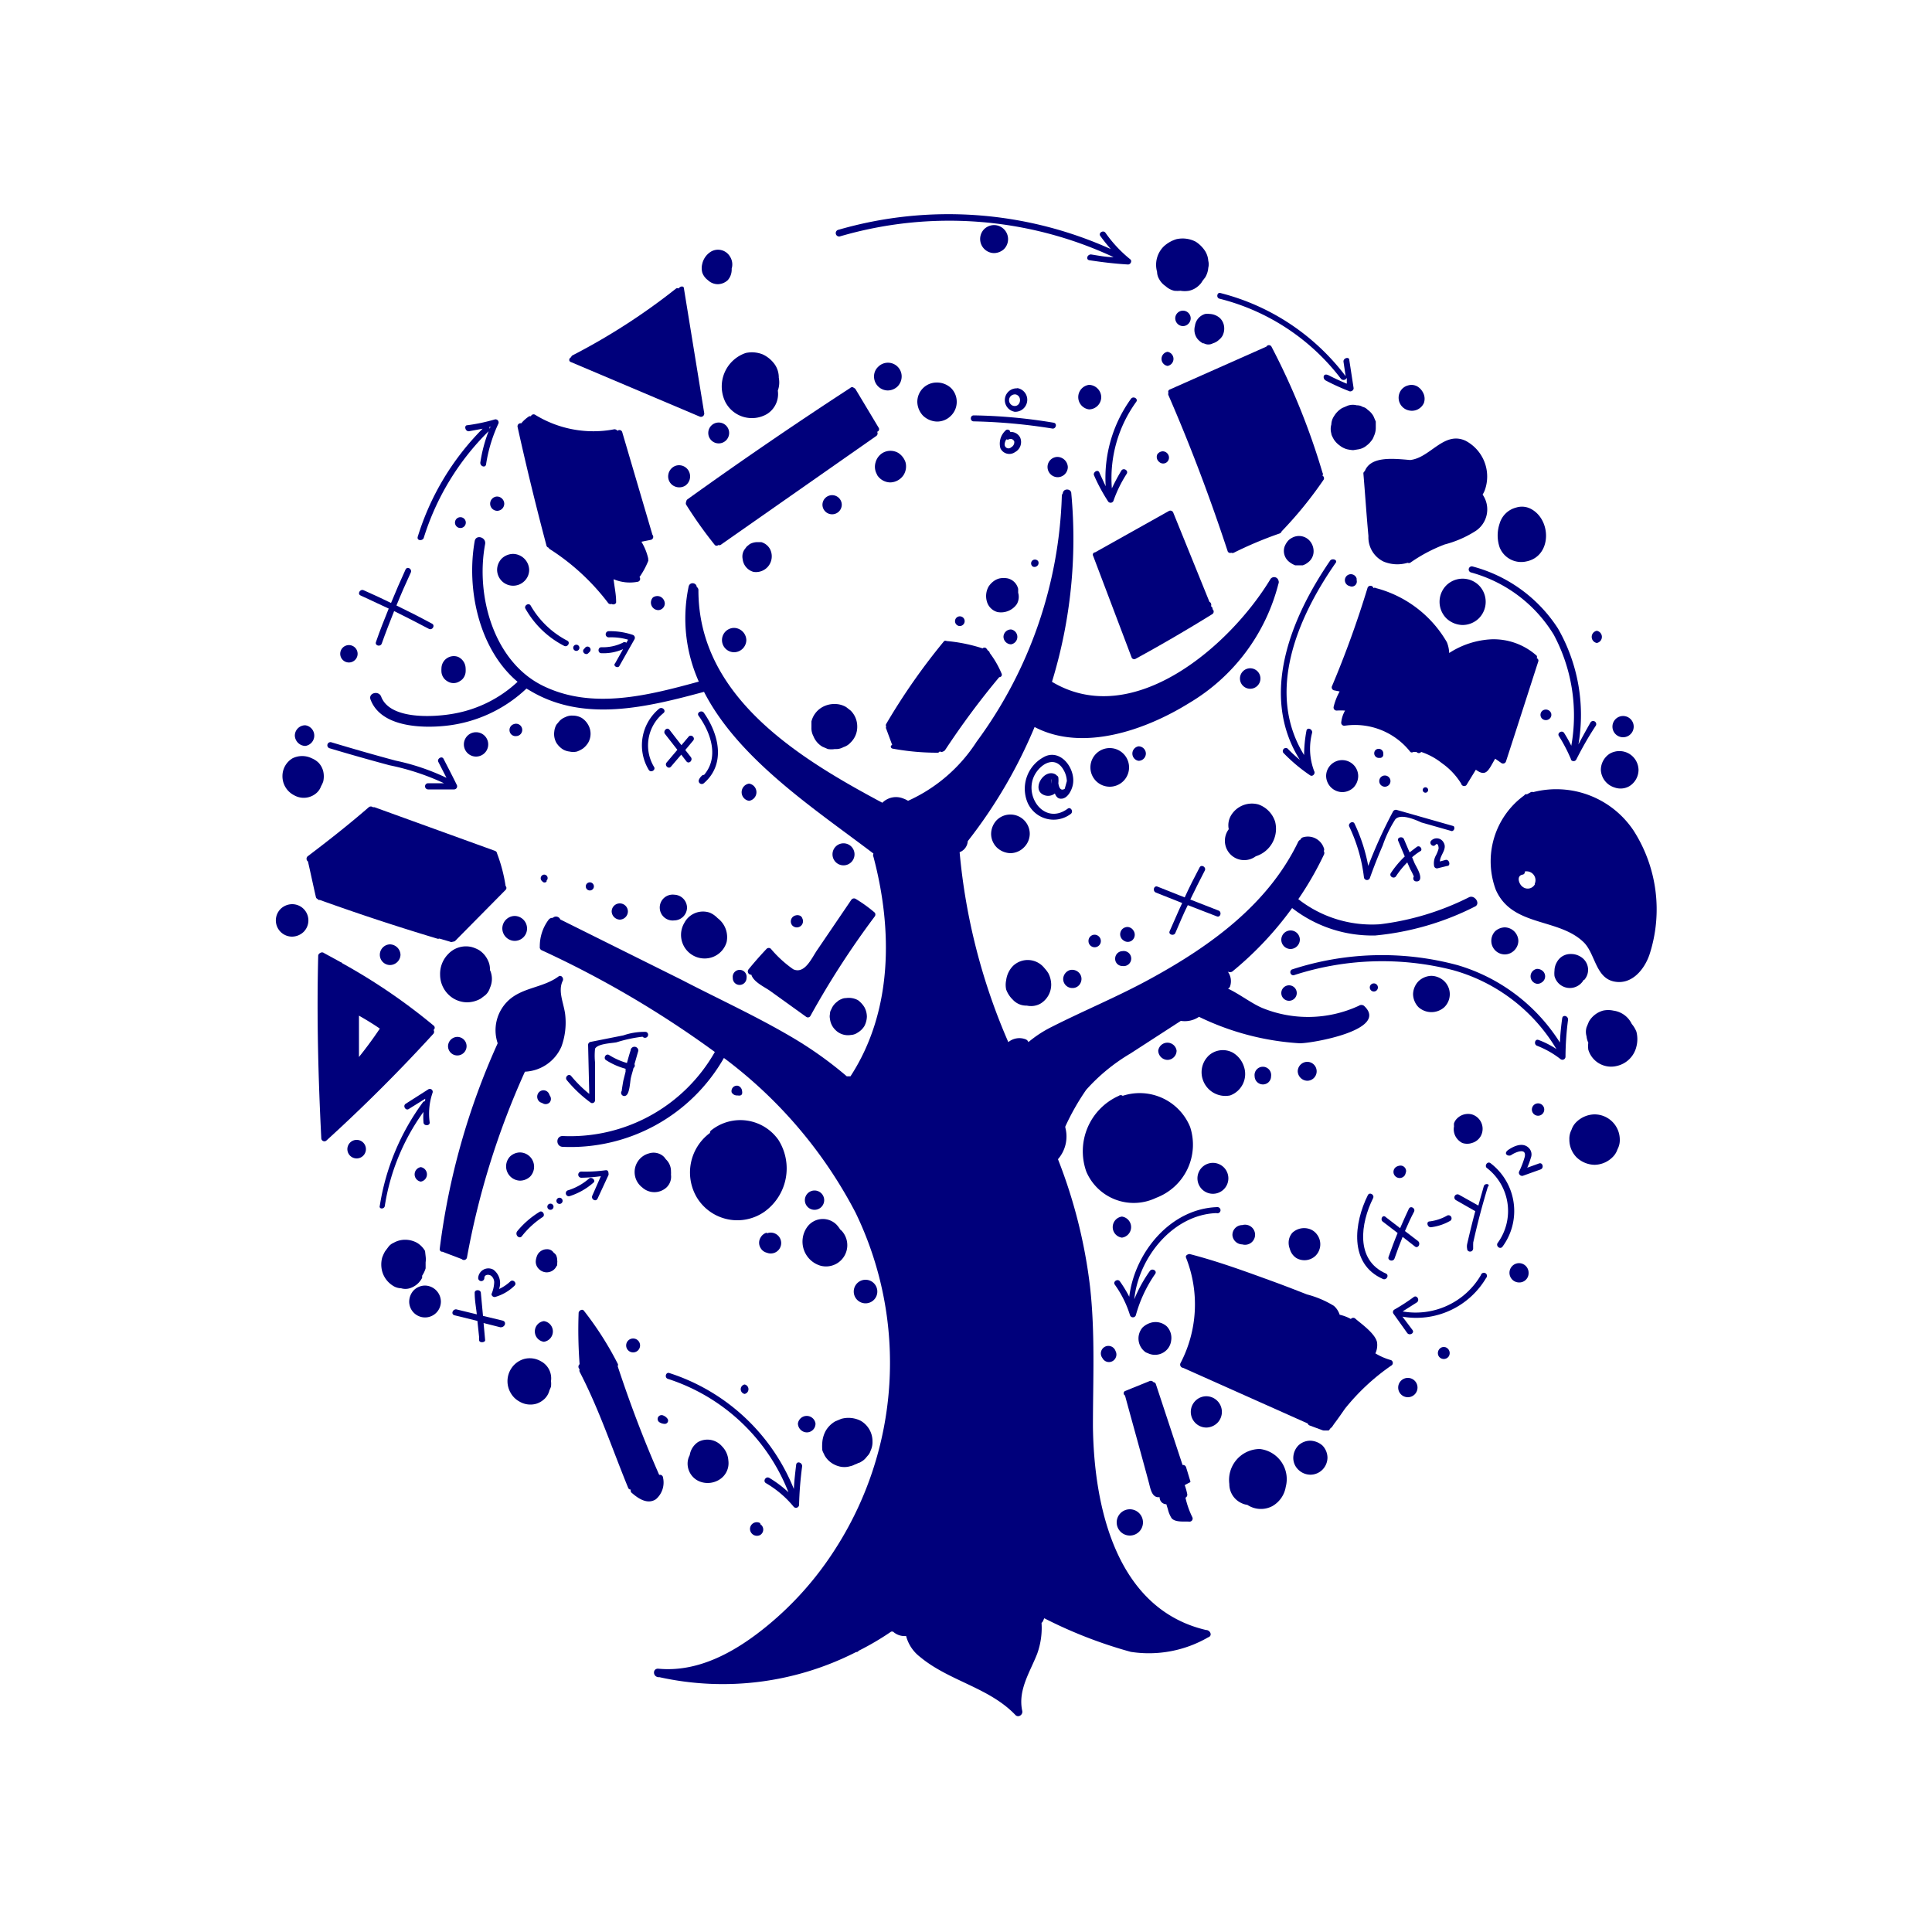 <svg xmlns="http://www.w3.org/2000/svg" id="Capa_1" data-name="Capa 1" viewBox="0 0 100 100"><defs><style>.cls-1{fill:#00007b;}</style></defs><path class="cls-1" d="M75.24,42.76l-2.95-.84a.17.17,0,0,0-.18.07,24.84,24.84,0,0,0-1.29,2.83,8.9,8.9,0,0,0-.71-2.19c-.09-.18-.36,0-.27.16a8.42,8.42,0,0,1,.76,2.64.16.16,0,0,0,.31,0c.2-.56.42-1.12.66-1.67a6.23,6.23,0,0,1,.65-1.35c.27-.31,1,0,1.35.16l1.58.45A.16.16,0,0,0,75.24,42.76Z"></path><path class="cls-1" d="M73.34,43.83l-.38.29-.29-.68c-.07-.18-.38-.1-.3.08l.34.81a5,5,0,0,0-.72.86c-.11.17.16.33.27.16a4.39,4.39,0,0,1,.58-.71L73,45a3.24,3.24,0,0,1,.18.37v0a.17.17,0,0,0,0,.19.17.17,0,0,0,.16.06.16.16,0,0,0,.16-.11c.07-.25-.19-.63-.29-.85l-.12-.29a3.25,3.25,0,0,1,.42-.31C73.66,44,73.51,43.72,73.34,43.83Z"></path><path class="cls-1" d="M74.23,44.83a.15.15,0,0,0,.19.11l.49-.12c.19,0,.11-.36-.09-.31l-.29.08c0-.34.41-.65.18-1a.4.4,0,0,0-.63-.08c-.14.15.09.37.22.22s.17.13.16.2a1.69,1.69,0,0,1-.15.37A.84.84,0,0,0,74.23,44.83Z"></path><path class="cls-1" d="M70.8,61.86c-.71,1.42-1,3.56.78,4.34.18.08.34-.19.16-.28-1.61-.7-1.31-2.62-.67-3.9C71.16,61.84,70.89,61.68,70.8,61.86Z"></path><path class="cls-1" d="M71.57,63.23l.77.59c-.17.41-.32.82-.47,1.24-.06.19.24.27.31.08.13-.38.27-.75.42-1.12l.64.5c.16.12.31-.15.16-.28l-.68-.52c.15-.35.31-.7.47-1,.09-.18-.18-.34-.27-.15s-.31.67-.45,1L71.73,63C71.57,62.84,71.42,63.11,71.57,63.23Z"></path><path class="cls-1" d="M74,63.22c-.2,0-.12.33.08.3a2.64,2.64,0,0,0,1-.34.16.16,0,0,0-.16-.27A2.45,2.45,0,0,1,74,63.22Z"></path><path class="cls-1" d="M76.8,61.4c-.09.33-.19.66-.28,1l-1-.56a.16.16,0,0,0-.16.28l1,.57,0,0c-.15.56-.29,1.13-.42,1.7a.62.62,0,0,0,0,.25c0,.17.27.21.31,0l0-.13,0-.11a.17.17,0,0,0,0-.07c.22-1,.47-1.94.76-2.9C77.17,61.29,76.86,61.21,76.8,61.4Z"></path><path class="cls-1" d="M77.14,60.2c-.17-.11-.33.17-.16.27a2.81,2.81,0,0,1,.55,3.85c-.13.15.09.37.23.22A3.11,3.11,0,0,0,77.14,60.2Z"></path><path class="cls-1" d="M79.66,60.22l-.61.22a4.6,4.6,0,0,0,.19-.52.47.47,0,0,0-.08-.47c-.3-.35-.77-.15-1.08.06s0,.38.15.27.8-.42.69.1a4.64,4.64,0,0,1-.3.78.17.17,0,0,0,.2.2l.92-.33C79.93,60.46,79.85,60.15,79.66,60.22Z"></path><path class="cls-1" d="M26,68.35l-1-.24-.11-1.18c0-.2-.34-.2-.32,0,0,.37.07.74.11,1.1l-1.07-.26c-.19,0-.28.26-.08.31l1.18.29.09.85a.11.11,0,0,0,0,.08v.06c0,.17.33.13.31,0l-.08-.88.87.22C26.15,68.71,26.24,68.4,26,68.35Z"></path><path class="cls-1" d="M25.63,67.13a2.35,2.35,0,0,0,1-.58c.15-.14-.08-.36-.22-.22a2.19,2.19,0,0,1-.58.39.87.87,0,0,0-.29-1,.53.53,0,0,0-.79.43.16.16,0,0,0,.32,0c0-.2.26-.2.37-.1a.45.45,0,0,1,.14.31,1.69,1.69,0,0,1-.14.62A.16.16,0,0,0,25.63,67.13Z"></path><path class="cls-1" d="M29.56,55.69c-.13-.15-.35.07-.22.22a6.77,6.77,0,0,0,1.23,1.16c.09.07.24,0,.23-.14l0-1.31V55a3.51,3.51,0,0,1,0-.72c.14-.26.84-.28,1.11-.33a7.18,7.18,0,0,1,1.35-.29.16.16,0,0,0,.08.05h0a.16.16,0,0,0,.2-.11v0a.15.15,0,0,0-.11-.19,3.31,3.31,0,0,0-1.16.18l-1.71.34a.16.16,0,0,0-.12.15l.06,2.54A6.67,6.67,0,0,1,29.56,55.69Z"></path><path class="cls-1" d="M32.64,54.37c-.07.21-.13.43-.19.65a3.6,3.6,0,0,1-.92-.41c-.17-.11-.33.17-.15.27a3.66,3.66,0,0,0,1,.44s0,.1,0,.15l-.12.48s-.07.4-.08.52l0,0h0a.16.16,0,0,0,0,.19l0,0a.16.16,0,0,0,.21.05c.2-.09.22-.71.26-.9s.1-.35.14-.53a.16.16,0,0,0,.05-.2c.07-.23.13-.46.2-.69A.16.16,0,0,0,32.64,54.37Z"></path><path class="cls-1" d="M20.12,31.5c-.23.57-.46,1.14-.66,1.73-.07.19.23.27.3.08.2-.57.42-1.12.64-1.68.6.3,1.2.6,1.8.92.18.09.34-.18.16-.27-.61-.33-1.22-.64-1.84-.94.23-.57.48-1.14.74-1.7.09-.19-.18-.35-.27-.16-.26.57-.51,1.14-.75,1.73-.47-.23-.94-.45-1.42-.66-.18-.08-.34.19-.16.27Z"></path><path class="cls-1" d="M52.48,21.31a.62.62,0,0,0,.67-.46.61.61,0,0,0-.44-.75.13.13,0,0,0-.09,0h0a.61.61,0,0,0-.11,1.21Zm.11-.89h0c.34.11.23.65-.12.59A.29.29,0,0,1,52.59,20.42Z"></path><path class="cls-1" d="M52.8,22.64a.53.53,0,0,0-.51-.28c0-.1-.16-.18-.25-.07a.92.92,0,0,0-.26.91.51.51,0,0,0,.76.2A.59.59,0,0,0,52.8,22.64Zm-.46.51A.2.2,0,0,1,52,23a.51.51,0,0,1,.09-.26.15.15,0,0,0,.13,0,.2.2,0,0,1,.28.12A.3.3,0,0,1,52.34,23.15Z"></path><path class="cls-1" d="M60.84,48.28c.21-.48.42-1,.64-1.43l1.5.58c.19.08.28-.23.09-.3l-1.46-.57q.36-.75.75-1.5c.09-.18-.18-.34-.27-.16-.27.51-.52,1-.77,1.55l-1.41-.56c-.19-.07-.27.23-.08.31l1.36.54c-.23.48-.44,1-.65,1.46C60.46,48.38,60.77,48.47,60.84,48.28Z"></path><path class="cls-1" d="M34.12,36.68a2.46,2.46,0,0,0-.54,3.17c.11.17.38,0,.27-.16a2.15,2.15,0,0,1,.49-2.78C34.5,36.78,34.28,36.56,34.12,36.68Z"></path><path class="cls-1" d="M35.66,38.11l-.39.46-.62-.8c-.13-.16-.35.07-.23.22l.64.82-.55.65c-.14.15.09.38.22.22l.53-.62.27.35c.13.16.35-.06.23-.22l-.29-.37.41-.49C36,38.18,35.79,38,35.66,38.11Z"></path><path class="cls-1" d="M36.33,40.15a.59.59,0,0,0-.15.2.16.16,0,0,0,.25.19c1.16-1,.77-2.56,0-3.65-.12-.16-.39,0-.27.16.65.9,1.06,2.16.28,3.06A.12.12,0,0,0,36.33,40.15Z"></path><path class="cls-1" d="M63.12,15.46a11.38,11.38,0,0,1,6.29,4.15.18.18,0,0,0,.3-.06l0,.31c-.31-.13-.62-.27-.93-.43s-.34.18-.15.27a11.48,11.48,0,0,0,1.24.56c.12,0,.21-.09.19-.19l-.22-1.43c0-.2-.33-.11-.3.09l.11.74v0a11.75,11.75,0,0,0-6.47-4.3C63,15.1,62.93,15.41,63.12,15.46Z"></path><path class="cls-1" d="M68.86,29c-2.06,3-3.68,7-1.58,10.33a7.1,7.1,0,0,1-.64-.59.16.16,0,0,0-.22.22,8.62,8.62,0,0,0,1.39,1.17c.13.09.29-.09.21-.22a3.25,3.25,0,0,1-.1-2c0-.19-.27-.28-.3-.08a7.07,7.07,0,0,0-.12,1.25c-2-3.23-.35-7.1,1.63-9.94C69.25,29,69,28.88,68.86,29Z"></path><path class="cls-1" d="M76.22,29.32a.16.16,0,0,0-.08.31,7.26,7.26,0,0,1,4.28,3.22,8.87,8.87,0,0,1,.91,5.75,7,7,0,0,0-.37-.66c-.11-.17-.38,0-.27.16a8.38,8.38,0,0,1,.62,1.19c0,.11.22.17.29,0,.3-.59.62-1.16,1-1.73a.16.16,0,0,0-.28-.16c-.21.37-.42.75-.62,1.13a9,9,0,0,0-1.06-6A7.56,7.56,0,0,0,76.22,29.32Z"></path><path class="cls-1" d="M80.86,52.7q-.09.63-.12,1.26a9.42,9.42,0,0,0-5.28-4,15,15,0,0,0-8.59.22.16.16,0,0,0,.09.3,14.78,14.78,0,0,1,8.23-.27,9.06,9.06,0,0,1,5.37,4.09,4.43,4.43,0,0,0-.92-.47c-.19-.08-.27.23-.08.3a4.76,4.76,0,0,1,1.2.68.16.16,0,0,0,.27-.11,15,15,0,0,1,.13-1.9C81.19,52.58,80.89,52.5,80.86,52.7Z"></path><path class="cls-1" d="M76.65,66a3.91,3.91,0,0,1-4.05,1.88h0l.74-.47c.16-.12,0-.39-.16-.28a10.07,10.07,0,0,1-1,.65.15.15,0,0,0-.06.21L72.84,69c.12.15.39,0,.27-.16l-.52-.69a4.2,4.2,0,0,0,4.33-2A.16.16,0,1,0,76.65,66Z"></path><path class="cls-1" d="M63,62.48c-2.42.08-4.27,2.35-4.55,4.64a6.4,6.4,0,0,0-.48-.79c-.11-.17-.38,0-.27.16a5.5,5.5,0,0,1,.79,1.59.16.16,0,0,0,.3,0,7,7,0,0,1,1-2.14c.12-.16-.15-.32-.27-.16a7.29,7.29,0,0,0-.81,1.47c.22-2.16,2-4.38,4.25-4.46A.16.16,0,1,0,63,62.48Z"></path><path class="cls-1" d="M34.57,71.37a10,10,0,0,1,6.24,5.87,5.91,5.91,0,0,0-1-.75c-.18-.09-.34.18-.16.28A5.34,5.34,0,0,1,41.09,78a.16.16,0,0,0,.27-.11,18.46,18.46,0,0,1,.16-2c0-.2-.28-.28-.31-.08-.05.42-.1.84-.12,1.26a10.37,10.37,0,0,0-6.44-6C34.46,71,34.38,71.31,34.57,71.37Z"></path><path class="cls-1" d="M19.92,62.4a11.28,11.28,0,0,1,2-4.85,3.25,3.25,0,0,0,0,.54c0,.2.34.2.32,0a3.32,3.32,0,0,1,.15-1.53.15.15,0,0,0-.23-.17L21,57.13c-.17.11,0,.38.16.27l.85-.53L22,57a.14.14,0,0,0-.13.08,12.24,12.24,0,0,0-2.21,5.32C19.59,62.6,19.91,62.6,19.92,62.4Z"></path><path class="cls-1" d="M17.06,38.73c1,.3,2.06.6,3.1.88a12.6,12.6,0,0,1,2.82.93h-.82a.16.16,0,0,0,0,.32h1.35a.16.16,0,0,0,.13-.24c-.22-.45-.45-.89-.68-1.34-.09-.18-.36,0-.27.16l.42.82a11.65,11.65,0,0,0-2.63-.89c-1.12-.3-2.23-.62-3.33-.95A.16.16,0,0,0,17.06,38.73Z"></path><path class="cls-1" d="M21.93,27.85a13.33,13.33,0,0,1,3.36-5.53v0a7.68,7.68,0,0,0-.43,1.63c0,.2.27.28.3.08a7.75,7.75,0,0,1,.63-2.09.16.16,0,0,0-.18-.23,9.41,9.41,0,0,1-1.42.3c-.19,0-.11.34.09.31l.7-.13a13.57,13.57,0,0,0-3.36,5.6C21.57,28,21.87,28,21.93,27.85Zm3.46-5.77-.06.14a.17.17,0,0,0,0-.12Z"></path><path class="cls-1" d="M43.46,12.24a20.13,20.13,0,0,1,14.18,1.07c-.39,0-.78-.08-1.17-.14-.2,0-.28.27-.08.3.65.1,1.31.18,2,.22.13,0,.22-.19.11-.27a6.66,6.66,0,0,1-1.28-1.37c-.11-.16-.38,0-.27.16s.35.46.54.68a20.46,20.46,0,0,0-14.08-1A.16.16,0,0,0,43.46,12.24Z"></path><path class="cls-1" d="M56.9,24.45c-.08-.18-.35,0-.27.16a9.31,9.31,0,0,0,.71,1.32.16.16,0,0,0,.29,0,6.57,6.57,0,0,1,.69-1.41c.1-.17-.17-.33-.28-.16a10.1,10.1,0,0,0-.49.92,6.74,6.74,0,0,1,1.26-4.48c.12-.16-.15-.32-.27-.16a7,7,0,0,0-1.31,4.53C57.11,24.91,57,24.68,56.9,24.45Z"></path><path class="cls-1" d="M54.54,21.88a27.35,27.35,0,0,0-4.14-.38c-.2,0-.2.31,0,.31a29.18,29.18,0,0,1,4.06.37C54.65,22.22,54.74,21.92,54.54,21.88Z"></path><path class="cls-1" d="M27.47,31.35c-.1-.18-.37,0-.27.16a4.83,4.83,0,0,0,2,1.92c.18.09.34-.18.16-.27A4.67,4.67,0,0,1,27.47,31.35Z"></path><path class="cls-1" d="M29.83,33.69a.16.16,0,0,0,0-.32A.16.16,0,0,0,29.83,33.69Z"></path><path class="cls-1" d="M30.31,33.5l-.08.09c-.15.14.08.36.22.22l.08-.08A.16.16,0,0,0,30.31,33.5Z"></path><path class="cls-1" d="M32.07,34.45l.77-1.36a.16.16,0,0,0-.09-.23,3.7,3.7,0,0,0-1.24-.19.16.16,0,0,0,0,.32,3.09,3.09,0,0,1,1,.12l-.09.16a.15.15,0,0,0-.19,0,2.32,2.32,0,0,1-1.1.23c-.2,0-.2.31,0,.31a2.51,2.51,0,0,0,1.12-.21l-.41.73C31.7,34.47,32,34.63,32.07,34.45Z"></path><path class="cls-1" d="M55.42,42.13c.16-.12,0-.39-.16-.27-1.2.88-2.3-.66-1.7-1.76.34-.61,1.08-1,1.5-.23a1.25,1.25,0,0,1,.16.56l-.11.4c-.22.13-.3-.08-.33-.29a1.54,1.54,0,0,0,0-.3.16.16,0,0,0-.1-.11.14.14,0,0,0-.07-.06c-.55-.27-1.14.65-.71,1a.56.56,0,0,0,.7,0l0,0c.06.16.16.28.33.27.33,0,.55-.45.6-.72.16-.77-.55-1.81-1.39-1.49a1.86,1.86,0,0,0-1,2.29A1.47,1.47,0,0,0,55.42,42.13Zm-1-1.79h0c0,.06,0,.14,0,.22A1.47,1.47,0,0,1,54.41,40.34Z"></path><path class="cls-1" d="M27,64A4.52,4.52,0,0,1,28.08,63c.17-.1,0-.38-.16-.27a4.58,4.58,0,0,0-1.15,1C26.64,63.91,26.86,64.14,27,64Z"></path><path class="cls-1" d="M28.49,62.62a.16.16,0,0,0,0-.32A.16.16,0,0,0,28.49,62.62Z"></path><path class="cls-1" d="M29,62a.16.16,0,1,0,0,.31A.16.16,0,0,0,29,62Z"></path><path class="cls-1" d="M30.49,61a3,3,0,0,1-1.12.62.16.16,0,0,0,.09.3,3.44,3.44,0,0,0,1.25-.7C30.86,61.11,30.64,60.89,30.49,61Z"></path><path class="cls-1" d="M31.1,60.88l-.44,1c-.09.19.18.35.27.16l.57-1.23c0-.09,0-.25-.14-.24a7.73,7.73,0,0,1-1.27.07.16.16,0,0,0,0,.32A8.44,8.44,0,0,0,31.1,60.88Z"></path><path class="cls-1" d="M64.39,55.22a1.3,1.3,0,0,0-.57-.73,1.09,1.09,0,0,0-1.25.14,1.37,1.37,0,0,0-.19.23,1.19,1.19,0,0,0-.13,1,1.23,1.23,0,0,0,1.42.84A1.18,1.18,0,0,0,64.39,55.22Z"></path><path class="cls-1" d="M64.94,55.71a.43.43,0,0,0,.43.42.42.42,0,0,0,.42-.42.43.43,0,1,0-.85,0Z"></path><path class="cls-1" d="M52.42,51.74a.94.94,0,0,0,.73.31,1,1,0,0,0,.7-.1,1.15,1.15,0,0,0,.56-1,1.32,1.32,0,0,0-.15-.58,1.79,1.79,0,0,0-.2-.26A1.1,1.1,0,0,0,52.43,50a1.28,1.28,0,0,0-.35.73,1.15,1.15,0,0,0,0,.49A1.39,1.39,0,0,0,52.42,51.74Z"></path><path class="cls-1" d="M55.51,51.14h0a.45.45,0,0,0,.43-.29.46.46,0,0,0-.1-.51.49.49,0,0,0-.46-.13.5.5,0,0,0-.35.46v0A.47.47,0,0,0,55.51,51.14Z"></path><path class="cls-1" d="M42,37.34l0,.31a.87.87,0,0,0,.1.45,1.1,1.1,0,0,0,.47.55l.28.12a1.1,1.1,0,0,0,.36,0h0a.79.79,0,0,0,.45-.1.82.82,0,0,0,.37-.24,1.12,1.12,0,0,0,.34-.83,1.15,1.15,0,0,0-.34-.82l-.23-.18a1.14,1.14,0,0,0-.59-.16,1.26,1.26,0,0,0-.68.18A1.18,1.18,0,0,0,42,37.34Z"></path><path class="cls-1" d="M24.88,51.69l.24-.18a.82.82,0,0,0,.24-.38,1.11,1.11,0,0,0,.06-.76.76.76,0,0,0-.06-.16v-.05a1,1,0,0,0-.1-.44,1.26,1.26,0,0,0-.46-.54,1.61,1.61,0,0,0-.38-.16,1.26,1.26,0,0,0-1.22.36,1.46,1.46,0,0,0-.42,1.08,1.44,1.44,0,0,0,.69,1.22,1.41,1.41,0,0,0,.69.2A1.45,1.45,0,0,0,24.88,51.69Z"></path><path class="cls-1" d="M15.12,46.8a.87.87,0,0,0-.59.24.84.84,0,0,0,.59,1.44.88.88,0,0,0,.6-.25.84.84,0,0,0-.6-1.43Z"></path><path class="cls-1" d="M37.54,20.8a1.55,1.55,0,0,0,2.16.63,1.22,1.22,0,0,0,.56-1.21,1.26,1.26,0,0,0,.05-.67,1.19,1.19,0,0,0-.19-.66,1.58,1.58,0,0,0-.65-.55,1.51,1.51,0,0,0-.87-.07A1.83,1.83,0,0,0,37.54,20.8Z"></path><path class="cls-1" d="M37.74,22.41a.54.54,0,0,0-.54-.54.54.54,0,1,0,0,1.08A.54.54,0,0,0,37.74,22.41Z"></path><path class="cls-1" d="M48.48,19.8a1,1,0,0,0-1,1,1.07,1.07,0,0,0,.3.72,1.09,1.09,0,0,0,.72.3,1,1,0,0,0,.72-.3,1,1,0,0,0,.3-.72,1,1,0,0,0-.3-.72A1.07,1.07,0,0,0,48.48,19.8Z"></path><path class="cls-1" d="M71.68,40.72a.29.29,0,0,0,0-.58A.29.29,0,0,0,71.68,40.72Z"></path><path class="cls-1" d="M79,29.06c1.32-.26,1.32-2.15.24-2.72a1,1,0,0,0-.76-.07,1.2,1.2,0,0,0-.86.83,1.92,1.92,0,0,0,0,1.23A1.2,1.2,0,0,0,79,29.06Z"></path><path class="cls-1" d="M84.46,53a1.23,1.23,0,0,0-.95-.69,1.25,1.25,0,0,0-.54,0,1.23,1.23,0,0,0-.73.57l-.12.29a.83.83,0,0,0,0,.47,1,1,0,0,0,.09.33,1.42,1.42,0,0,0,0,.36,1.23,1.23,0,0,0,1.49.84,1.34,1.34,0,0,0,1-1,1.54,1.54,0,0,0,0-.77A1.44,1.44,0,0,0,84.46,53Z"></path><path class="cls-1" d="M65.21,75a1.6,1.6,0,0,0-1.58,1.81,1.08,1.08,0,0,0,.65,1,.9.9,0,0,0,.28.08,1.27,1.27,0,0,0,1.29.07,1.41,1.41,0,0,0,.7-1A1.57,1.57,0,0,0,65.21,75Z"></path><path class="cls-1" d="M67.82,74.57a.9.9,0,0,0-.62.25.94.94,0,0,0-.26.63.84.84,0,0,0,.26.62.9.9,0,0,0,.62.26.88.88,0,0,0,.63-.26.9.9,0,0,0,.26-.62.92.92,0,0,0-.26-.63A1,1,0,0,0,67.82,74.57Z"></path><path class="cls-1" d="M66.7,64.34a.84.84,0,0,0,.06.3.81.81,0,0,0,.33.47.83.83,0,0,0,1-.11.84.84,0,0,0,.08-1.1.79.79,0,0,0-.47-.31.89.89,0,0,0-.81.22A.78.78,0,0,0,66.7,64.34Z"></path><path class="cls-1" d="M79.61,57.11a.32.32,0,0,0,0,.64A.32.32,0,0,0,79.61,57.11Z"></path><path class="cls-1" d="M78.38,49.19a.71.71,0,0,0,.21-.49.72.72,0,0,0-.7-.7.77.77,0,0,0-.5.2.72.72,0,0,0-.2.5.7.7,0,0,0,.7.7A.69.69,0,0,0,78.38,49.19Z"></path><path class="cls-1" d="M65,44.32a1.49,1.49,0,0,0,1-1.79,1.39,1.39,0,0,0-.86-.89,1.26,1.26,0,0,0-1.43.58,1,1,0,0,0-.11.7A1,1,0,0,0,65,44.32Z"></path><path class="cls-1" d="M57.44,38.72a1,1,0,0,0,0,2A1,1,0,0,0,57.44,38.72Z"></path><path class="cls-1" d="M59.31,39a.38.38,0,0,0-.38-.37.38.38,0,0,0,0,.75A.38.38,0,0,0,59.31,39Z"></path><path class="cls-1" d="M52.7,30.68c0-.05,0-.1,0-.14s0,0,0-.06a.73.73,0,0,0-.53-.54,1.09,1.09,0,0,0-.44,0,.85.85,0,0,0-.22.09,1.07,1.07,0,0,0-.34.33,1,1,0,0,0-.09.77.78.78,0,0,0,.55.55h0a1,1,0,0,0,1-.41A.76.76,0,0,0,52.7,30.68Z"></path><path class="cls-1" d="M39.73,29.35a.82.82,0,0,0,.12-.94v0a.75.75,0,0,0-.45-.35l-.21,0a.86.86,0,0,0-.38.1h0l-.16.13-.12.16a.65.65,0,0,0-.09.49.77.77,0,0,0,.56.66A.82.82,0,0,0,39.73,29.35Z"></path><path class="cls-1" d="M30.11,37.16a.94.94,0,0,0-.47-.12.73.73,0,0,0-.38.08.78.78,0,0,0-.31.21l-.15.18a.89.89,0,0,0-.11.35.93.93,0,0,0,.11.59,1.1,1.1,0,0,0,.34.34.85.85,0,0,0,.34.11.82.82,0,0,0,.38,0,1.29,1.29,0,0,0,.33-.17,1.12,1.12,0,0,0,.25-.28.93.93,0,0,0,0-.94A1,1,0,0,0,30.11,37.16Z"></path><path class="cls-1" d="M23.19,54.16a.48.48,0,1,0,.48-.49A.49.49,0,0,0,23.19,54.16Z"></path><path class="cls-1" d="M21.85,66.14l0-.11a1.46,1.46,0,0,0,.18-.38l0-.31a1.17,1.17,0,0,0,0-.32L22,64.75a1.18,1.18,0,0,0-.41-.42,1.26,1.26,0,0,0-.61-.16,1.18,1.18,0,0,0-.61.16.65.65,0,0,0-.26.2l-.18.24a2,2,0,0,0-.15.33,1.38,1.38,0,0,0,0,.7,1.28,1.28,0,0,0,.56.75.8.8,0,0,0,.42.13.77.77,0,0,0,.45,0A1.08,1.08,0,0,0,21.85,66.14Z"></path><path class="cls-1" d="M22,66.54a.84.84,0,0,0-.58.24.87.87,0,0,0-.24.59.82.82,0,0,0,1.4.58.82.82,0,0,0,.24-.58A.84.84,0,0,0,22,66.54Z"></path><path class="cls-1" d="M37.7,75.52v0s0,0,0,.07Z"></path><path class="cls-1" d="M36.13,74.64a1,1,0,0,0-.43.68.91.91,0,0,0-.11.42,1,1,0,0,0,.62.94,1.14,1.14,0,0,0,1-.08,1,1,0,0,0,.49-1,1.15,1.15,0,0,0-.33-.74A1,1,0,0,0,36.13,74.64Z"></path><path class="cls-1" d="M60,14.45a1,1,0,0,0,.33.36,1,1,0,0,0,.45.24,1.66,1.66,0,0,0,.32,0,1.31,1.31,0,0,0,.44,0,1.06,1.06,0,0,0,.51-.27.88.88,0,0,0,.19-.24l.14-.18a1.13,1.13,0,0,0,.16-.5.73.73,0,0,0,0-.36,1.09,1.09,0,0,0-.16-.5,1.64,1.64,0,0,0-.49-.49,1.47,1.47,0,0,0-1-.13,1.68,1.68,0,0,0-.66.38,1.34,1.34,0,0,0-.34,1.31A.77.77,0,0,0,60,14.45Z"></path><path class="cls-1" d="M36.64,14.5a.75.75,0,0,0,.51.21.78.78,0,0,0,.52-.21.82.82,0,0,0,.2-.49.42.42,0,0,0,0-.1.75.75,0,0,0-.08-.62.72.72,0,0,0-1-.26,1,1,0,0,0-.44.62.9.9,0,0,0,0,.46A.83.83,0,0,0,36.64,14.5Z"></path><path class="cls-1" d="M61.85,16.87a.77.77,0,0,0,.13.67,1,1,0,0,0,.28.23l.05,0a.49.49,0,0,0,.47,0,.75.75,0,0,0,.29-.16l.08-.07h0a.79.79,0,0,0,.12-.15.81.81,0,0,0,.09-.48.73.73,0,0,0-.21-.44.85.85,0,0,0-.53-.22,1,1,0,0,0-.24,0A.74.74,0,0,0,61.85,16.87Z"></path><path class="cls-1" d="M61.63,16.48a.4.4,0,1,0-.8,0,.41.41,0,0,0,.4.4A.41.41,0,0,0,61.63,16.48Z"></path><path class="cls-1" d="M45.39,24.57a.82.82,0,0,0,.69.4.85.85,0,0,0,.7-.4v0a.84.84,0,0,0,.09-.64.92.92,0,0,0-.38-.49h0a.81.81,0,0,0-.8,0h0a.83.83,0,0,0-.37.49.79.79,0,0,0,.08.64Z"></path><path class="cls-1" d="M22.85,34.58a1.49,1.49,0,0,0,0,.21.62.62,0,0,0,.32.48.58.58,0,0,0,.61,0,.83.83,0,0,0,.15-.11.63.63,0,0,0,.17-.37,1.41,1.41,0,0,0,0-.21h0a.67.67,0,0,0-.39-.58A.64.64,0,0,0,22.85,34.58Z"></path><path class="cls-1" d="M26.72,38.1a.32.32,0,1,0-.12-.62.32.32,0,0,0-.22.38A.31.31,0,0,0,26.72,38.1Z"></path><path class="cls-1" d="M15.22,41.16A1,1,0,0,0,16.43,41a.84.84,0,0,0,.19-.31,1.33,1.33,0,0,0,.11-.24,1.19,1.19,0,0,0,0-.53,1,1,0,0,0-.24-.44,1.12,1.12,0,0,0-.35-.23,1.13,1.13,0,0,0-1,0,1.07,1.07,0,0,0-.52.91A1.1,1.1,0,0,0,15.22,41.16Z"></path><path class="cls-1" d="M15.8,38.61a.54.54,0,0,0,0-1.07.54.54,0,0,0-.54.53A.56.56,0,0,0,15.8,38.61Z"></path><path class="cls-1" d="M35.42,47.77a1.22,1.22,0,0,0,1.09,1.84,1.18,1.18,0,0,0,1.1-.85,1.23,1.23,0,0,0-.47-1.24,1.21,1.21,0,0,0-.4-.28A1.09,1.09,0,0,0,35.42,47.77Z"></path><path class="cls-1" d="M34.9,46.31a.67.67,0,1,0,0,1.33.67.67,0,0,0,.66-.66A.68.68,0,0,0,34.9,46.31Z"></path><path class="cls-1" d="M53,43.86a1,1,0,0,0,.3-.7,1,1,0,0,0-1-1,1,1,0,0,0-.71.29,1.05,1.05,0,0,0-.29.71,1,1,0,0,0,.29.7,1.06,1.06,0,0,0,.71.3A1,1,0,0,0,53,43.86Z"></path><path class="cls-1" d="M74.09,50.51a1,1,0,0,0-.67.28,1,1,0,0,0-.28.67,1,1,0,0,0,.28.67,1,1,0,0,0,1.34,0,.94.94,0,0,0,0-1.34A1,1,0,0,0,74.09,50.51Z"></path><path class="cls-1" d="M59.55,68.47a1.06,1.06,0,0,0-.41.24A.87.87,0,0,0,59.31,70l.17.07a.85.85,0,0,0,.73-.06.83.83,0,0,0,.41-.63.86.86,0,0,0-.23-.73A.87.87,0,0,0,59.55,68.47Z"></path><path class="cls-1" d="M59.53,70.13l-.05,0h0Z"></path><path class="cls-1" d="M57.8,78.8a.68.68,0,1,0,.67-.68A.68.68,0,0,0,57.8,78.8Z"></path><path class="cls-1" d="M82,50.72h0a.79.79,0,0,0,.2-.53.79.79,0,0,0-.39-.67.91.91,0,0,0-.51-.14.79.79,0,0,0-.71.41.9.9,0,0,0-.13.45,1.27,1.27,0,0,0,0,.28.82.82,0,0,0,1.51.2Z"></path><path class="cls-1" d="M79.8,50.85a.37.37,0,0,0,0-.63.43.43,0,0,0-.25-.07.39.39,0,0,0,0,.77A.37.37,0,0,0,79.8,50.85Z"></path><path class="cls-1" d="M83.57,40.76h0a.91.91,0,0,0,.77-.07,1,1,0,0,0,.47-.83,1,1,0,0,0-.49-.85,1,1,0,0,0-1,0,1,1,0,0,0-.46.84A1,1,0,0,0,83.57,40.76Z"></path><path class="cls-1" d="M84,38.16a.55.55,0,1,0-.54-.55A.55.55,0,0,0,84,38.16Z"></path><path class="cls-1" d="M66.87,27.84a.67.67,0,0,0-.19.14,1,1,0,0,0-.2.34.72.72,0,0,0,.2.72,1.13,1.13,0,0,0,.36.22l.2,0,.19,0a.82.82,0,0,0,.26-.14.72.72,0,0,0,.3-.64.82.82,0,0,0-.23-.52A.74.74,0,0,0,66.87,27.84Z"></path><path class="cls-1" d="M57,20.55a.65.65,0,0,0-.63-.63.64.64,0,0,0,0,1.27A.64.64,0,0,0,57,20.55Z"></path><path class="cls-1" d="M38,32.5a.63.63,0,1,0,0,1.26.64.64,0,0,0,.63-.63A.65.65,0,0,0,38,32.5Z"></path><path class="cls-1" d="M44.41,51.77a1,1,0,0,0-.62-.11.54.54,0,0,0-.25.06.57.57,0,0,0-.21.13.88.88,0,0,0-.3.39.42.42,0,0,0-.07.24.57.57,0,0,0,0,.26.93.93,0,0,0,.27.56h0a.91.91,0,0,0,.81.27.67.67,0,0,0,.35-.12,1,1,0,0,0,.35-.34v0a1.15,1.15,0,0,0,.13-.49,1.05,1.05,0,0,0-.13-.49A1.3,1.3,0,0,0,44.41,51.77Z"></path><path class="cls-1" d="M42.46,65.51a1.1,1.1,0,0,0,1.1-1.81l-.07-.06a1.64,1.64,0,0,0-.19-.25,1,1,0,0,0-1.52.12A1.3,1.3,0,0,0,42.46,65.51Z"></path><path class="cls-1" d="M42.16,62.62a.48.48,0,0,0,0-1A.48.48,0,0,0,42.16,62.62Z"></path><path class="cls-1" d="M43.54,73.44l-.31.13,0,0a1.35,1.35,0,0,0-.48.47,1.48,1.48,0,0,0-.19.65,2.15,2.15,0,0,0,0,.34c0,.08.09.22.12.3l0,0a1.18,1.18,0,0,0,.19.25,1.24,1.24,0,0,0,.53.31,1.06,1.06,0,0,0,.61,0,.85.85,0,0,0,.24-.09.56.56,0,0,0,.16-.07.48.48,0,0,0,.18-.08.87.87,0,0,0,.21-.17h0l.1-.12a.63.63,0,0,0,.16-.27,1,1,0,0,0,.1-.47h0a1.22,1.22,0,0,0-.61-1.08A1.4,1.4,0,0,0,43.54,73.44Z"></path><path class="cls-1" d="M41.3,73.68a.47.47,0,0,0,.46.46.45.45,0,0,0,.45-.46.46.46,0,0,0-.91,0Z"></path><path class="cls-1" d="M62.78,60.19a.8.8,0,0,0,0,1.6A.8.8,0,0,0,62.78,60.19Z"></path><path class="cls-1" d="M58.07,64.06a.55.55,0,0,0,0-1.09A.55.55,0,0,0,58.07,64.06Z"></path><path class="cls-1" d="M60.9,54.38a.48.48,0,0,0-.95,0,.49.49,0,0,0,.48.48A.48.48,0,0,0,60.9,54.38Z"></path><path class="cls-1" d="M58.67,48.17l0,0a.38.38,0,0,0-.32-.19.41.41,0,0,0-.26.11.39.39,0,0,0-.11.27.38.38,0,0,0,.18.32l0,0a.36.36,0,0,0,.43,0A.38.38,0,0,0,58.67,48.17Z"></path><path class="cls-1" d="M43.66,43.65a.57.57,0,0,0,0,1.14A.57.57,0,0,0,43.66,43.65Z"></path><path class="cls-1" d="M38.77,40.56a.45.45,0,0,0,0,.89A.45.45,0,0,0,38.77,40.56Z"></path><path class="cls-1" d="M25.73,29.5a.83.83,0,0,0,1.41.58.81.81,0,0,0,.25-.58.85.85,0,0,0-.83-.83.87.87,0,0,0-.59.24A.85.85,0,0,0,25.73,29.5Z"></path><path class="cls-1" d="M18.06,34.29a.45.45,0,1,0,0-.9.45.45,0,0,0,0,.9Z"></path><path class="cls-1" d="M26,48.06a.65.65,0,0,0,.64.64.64.64,0,0,0,.64-.64.65.65,0,0,0-.64-.65A.65.65,0,0,0,26,48.06Z"></path><path class="cls-1" d="M27.44,60.9a.74.74,0,0,0-.52-1.25.76.76,0,0,0-.52.21.74.74,0,0,0,.52,1.25A.78.78,0,0,0,27.44,60.9Z"></path><path class="cls-1" d="M34.46,60a.69.69,0,0,0-.16-.18.78.78,0,0,0-.71-.12,1,1,0,0,0-.35,1.76.93.93,0,0,0,1.26,0,.77.77,0,0,0,.23-.66,1.09,1.09,0,0,0,0-.17A.84.84,0,0,0,34.46,60Z"></path><path class="cls-1" d="M28,70.46a1.15,1.15,0,0,0-.87-.12,1.18,1.18,0,0,0-.69.53,1.2,1.2,0,0,0,0,1.24,1.14,1.14,0,0,0,.44.43,1.11,1.11,0,0,0,.87.12,1.1,1.1,0,0,0,.44-.26.92.92,0,0,0,.25-.44h0a1.54,1.54,0,0,0,.08-.19,1.36,1.36,0,0,0,0-.29h0A1,1,0,0,0,28,70.46Z"></path><path class="cls-1" d="M28.15,68.38a.54.54,0,0,0,0,1.07A.54.54,0,0,0,28.15,68.38Z"></path><path class="cls-1" d="M43.57,26.13a.49.49,0,1,0-1,0,.5.5,0,0,0,.49.49A.5.5,0,0,0,43.57,26.13Z"></path><path class="cls-1" d="M46.46,20a.74.74,0,0,0,.21-.51.71.71,0,0,0-1.22-.5.67.67,0,0,0-.21.5.72.72,0,0,0,.71.72A.74.74,0,0,0,46.46,20Z"></path><path class="cls-1" d="M51.45,11.65a.75.75,0,0,0-.51.21.73.73,0,0,0,.51,1.24.78.78,0,0,0,.52-.21.73.73,0,0,0-.52-1.24Z"></path><path class="cls-1" d="M69.75,21l-.28.12a1.21,1.21,0,0,0-.42.42.81.81,0,0,0-.14.43.84.84,0,0,0,0,.47c0,.08.08.21.12.29a1.14,1.14,0,0,0,.3.32,1.07,1.07,0,0,0,.38.2,2,2,0,0,0,.33.05l.31-.05a.89.89,0,0,0,.4-.2,1,1,0,0,0,.21-.21.68.68,0,0,0,.15-.26,1,1,0,0,0,.1-.45l0-.31-.12-.28a1,1,0,0,0-.3-.33.5.5,0,0,0-.26-.15.52.52,0,0,0-.3-.08A.8.8,0,0,0,69.75,21Z"></path><path class="cls-1" d="M72.91,21.24h0a.68.68,0,0,0,.79-.38.67.67,0,0,0,0-.44.81.81,0,0,0-.31-.4h0a.61.61,0,0,0-.51-.07.64.64,0,0,0-.44.39A.67.67,0,0,0,72.91,21.24Z"></path><path class="cls-1" d="M76.55,32a1.21,1.21,0,0,0,0-1.7,1.2,1.2,0,0,0-1.69,0,1.21,1.21,0,0,0,0,1.7,1.25,1.25,0,0,0,.84.35A1.21,1.21,0,0,0,76.55,32Z"></path><path class="cls-1" d="M75.69,59.16a.78.78,0,0,0,.5,0,.76.76,0,0,0,.45-.35s0,0,0,0a.78.78,0,0,0-.46-1.13.81.81,0,0,0-.59.08.86.86,0,0,0-.18.14.65.65,0,0,0-.15.24h0a.75.75,0,0,0,0,.16.78.78,0,0,0,.09.54A.83.83,0,0,0,75.69,59.16Z"></path><path class="cls-1" d="M82.53,57.68a1.38,1.38,0,0,0-.92.38,1,1,0,0,0-.27.42,1,1,0,0,0-.11.5,1.3,1.3,0,0,0,.38.93,1.38,1.38,0,0,0,.92.38,1.34,1.34,0,0,0,.92-.38,1,1,0,0,0,.27-.42,1,1,0,0,0,.12-.51,1.31,1.31,0,0,0-1.31-1.3Z"></path><path class="cls-1" d="M78.63,65.38a.49.49,0,1,0,0,1,.48.48,0,0,0,.49-.49A.5.5,0,0,0,78.63,65.38Z"></path><path class="cls-1" d="M62.44,72.27a.8.8,0,0,0-.57.24.81.81,0,0,0,.57,1.38.84.84,0,0,0,.57-.24.81.81,0,0,0-.57-1.38Z"></path><path class="cls-1" d="M44.8,66.24a.61.61,0,0,0,0,1.22A.61.61,0,0,0,44.8,66.24Z"></path><path class="cls-1" d="M65.24,35.12a.53.53,0,1,0-.52.53A.53.53,0,0,0,65.24,35.12Z"></path><path class="cls-1" d="M52.33,32.58a.39.39,0,0,0-.39.38.4.4,0,0,0,.39.39.39.39,0,0,0,0-.77Z"></path><path class="cls-1" d="M49.8,32.37a.25.25,0,0,0,.1-.34.25.25,0,1,0-.34.34A.23.23,0,0,0,49.8,32.37Z"></path><path class="cls-1" d="M53.45,29a.2.2,0,0,0,0,.32.19.19,0,0,0,.19,0,.2.2,0,0,0,.09-.28A.21.21,0,0,0,53.45,29Z"></path><path class="cls-1" d="M54.74,24.7a.53.53,0,0,0,.53-.53.55.55,0,0,0-.53-.52.52.52,0,0,0-.52.52A.53.53,0,0,0,54.74,24.7Z"></path><path class="cls-1" d="M35.7,24.51v0A.57.57,0,0,0,35,24.1h0a.58.58,0,0,0-.41.48.56.56,0,0,0,.28.57.6.6,0,0,0,.58,0A.58.58,0,0,0,35.7,24.51Z"></path><path class="cls-1" d="M25.37,26.07a.37.37,0,0,0,.36.37.37.37,0,0,0,.37-.37.38.38,0,0,0-.37-.37A.37.37,0,0,0,25.37,26.07Z"></path><path class="cls-1" d="M24.11,27.05a.28.28,0,0,0-.27-.28.28.28,0,1,0,.27.28Z"></path><path class="cls-1" d="M24.64,37.9a.63.63,0,0,0,0,1.26A.63.63,0,0,0,24.64,37.9Z"></path><path class="cls-1" d="M60.43,18.21a.37.37,0,0,0,0,.73A.37.37,0,0,0,60.43,18.21Z"></path><path class="cls-1" d="M60,23.91l0,0a.3.3,0,0,0,.41,0l0,0a.31.31,0,0,0,.07-.35.33.33,0,0,0-.3-.2.36.36,0,0,0-.28.16A.33.33,0,0,0,60,23.91Z"></path><path class="cls-1" d="M69.9,30.35a.26.26,0,0,0,.32-.32l0-.08a.31.31,0,1,0-.38.38Z"></path><path class="cls-1" d="M69.47,41a.85.85,0,0,0,.59-.24.87.87,0,0,0,.24-.59.83.83,0,0,0-1.41-.59.82.82,0,0,0-.25.59A.85.85,0,0,0,69.47,41Z"></path><path class="cls-1" d="M71.2,38.82a.24.24,0,0,0,.17.41h.06a.17.17,0,0,0,.17-.17V39A.24.24,0,0,0,71.2,38.82Z"></path><path class="cls-1" d="M73.78,40.75a.14.14,0,0,0,0,.28A.14.14,0,0,0,73.78,40.75Z"></path><path class="cls-1" d="M79.81,36.81h0a.28.28,0,0,0,0,.38h0a.29.29,0,0,0,.48-.12.33.33,0,0,0,0-.14v0A.29.29,0,0,0,79.81,36.81Z"></path><path class="cls-1" d="M82.65,33.28a.32.32,0,0,0,0-.63A.32.32,0,0,0,82.65,33.28Z"></path><path class="cls-1" d="M67.28,48.64a.48.48,0,1,0-.48.48A.49.49,0,0,0,67.28,48.64Z"></path><path class="cls-1" d="M66.72,51.8a.4.4,0,0,0,0-.8A.4.4,0,0,0,66.72,51.8Z"></path><path class="cls-1" d="M37.93,50.62a.35.35,0,0,0,.35.36.36.36,0,0,0,.36-.36.36.36,0,1,0-.71,0Z"></path><path class="cls-1" d="M32.5,47.18a.42.42,0,0,0-.84,0,.44.44,0,0,0,.42.42A.43.43,0,0,0,32.5,47.18Z"></path><path class="cls-1" d="M30.53,46.09a.21.21,0,0,0,0-.42A.21.21,0,0,0,30.53,46.09Z"></path><path class="cls-1" d="M28.29,45.63l0-.05a.18.18,0,0,0-.13-.31.19.19,0,0,0-.13.31l.05.05A.14.14,0,0,0,28.29,45.63Z"></path><path class="cls-1" d="M19.66,49.42a.53.53,0,0,0,.53.53.55.55,0,0,0,.54-.53.56.56,0,0,0-.54-.54A.54.54,0,0,0,19.66,49.42Z"></path><path class="cls-1" d="M18.47,59a.48.48,0,1,0,.47.48A.48.48,0,0,0,18.47,59Z"></path><path class="cls-1" d="M21.78,60.41a.38.38,0,0,0,0,.75A.38.38,0,0,0,21.78,60.41Z"></path><path class="cls-1" d="M28.66,64.84a.4.4,0,0,0-.36-.18.55.55,0,0,0-.47.27.92.92,0,0,0-.1.36.53.53,0,0,0,.17.4.58.58,0,0,0,.32.16.56.56,0,0,0,.62-.41c0,.11-.05.12,0,0a.25.25,0,0,0,0-.07.36.36,0,0,0,0-.14.6.6,0,0,0-.06-.27A.46.46,0,0,0,28.66,64.84Z"></path><path class="cls-1" d="M39.35,78.84a.35.35,0,0,0-.53.3.36.36,0,0,0,.53.31l0,0a.33.33,0,0,0,0-.56Z"></path><path class="cls-1" d="M34.34,73.27a.21.21,0,0,0-.27.07.2.2,0,0,0,.07.28.53.53,0,0,0,.27.08.17.17,0,0,0,.15-.25A.48.48,0,0,0,34.34,73.27Z"></path><path class="cls-1" d="M39.69,63.8a.53.53,0,0,0-.32.25.52.52,0,0,0,0,.55.51.51,0,0,0,.32.24.54.54,0,1,0,0-1Z"></path><path class="cls-1" d="M38.13,56.7h.06a.29.29,0,0,0,.13,0,.12.12,0,0,0,.09-.09.28.28,0,0,0,0-.13.07.07,0,0,0,0,0,.31.31,0,0,0-.21-.28h0a.28.28,0,0,0-.33.34v0A.31.31,0,0,0,38.13,56.7Z"></path><path class="cls-1" d="M41,47.89a.32.32,0,0,0,.53-.35.23.23,0,0,0-.17-.16.33.33,0,0,0-.17,0h0A.32.32,0,0,0,41,47.89Z"></path><path class="cls-1" d="M41.12,47.41l.05,0h0Z"></path><path class="cls-1" d="M56.34,48.71a.32.32,0,1,0,.64,0,.33.33,0,0,0-.32-.33A.32.32,0,0,0,56.34,48.71Z"></path><path class="cls-1" d="M58.1,50a.39.39,0,1,0,0-.77.39.39,0,0,0-.38.39A.37.37,0,0,0,58.1,50Z"></path><path class="cls-1" d="M68.15,55.45a.49.49,0,0,0-.49-.49.5.5,0,0,0-.49.49.51.51,0,0,0,.49.49A.49.49,0,0,0,68.15,55.45Z"></path><path class="cls-1" d="M71.32,51.11v0a.21.21,0,0,0-.42,0v0A.21.21,0,0,0,71.32,51.11Z"></path><path class="cls-1" d="M64.3,64.41a.52.52,0,1,0,0-1,.51.51,0,0,0-.51.52A.52.52,0,0,0,64.3,64.41Z"></path><path class="cls-1" d="M72.72,60.82a.76.76,0,0,0,.06-.2.29.29,0,0,0-.29-.29.51.51,0,0,0-.21.06.31.31,0,0,0-.06.49A.32.32,0,0,0,72.72,60.82Z"></path><path class="cls-1" d="M72.87,71.32a.5.5,0,0,0,0,1A.5.5,0,0,0,72.87,71.32Z"></path><path class="cls-1" d="M74.81,69.73a.43.43,0,0,0-.16,0h0a.32.32,0,0,0-.18.47v0a.31.31,0,0,0,.52,0v0A.32.32,0,0,0,74.81,69.73Z"></path><path class="cls-1" d="M57.74,70.29a.38.38,0,0,0,0-.36.39.39,0,1,0-.68.36A.38.38,0,0,0,57.74,70.29Z"></path><path class="cls-1" d="M38.54,72.15a.25.25,0,0,0,0-.49A.25.25,0,0,0,38.54,72.15Z"></path><path class="cls-1" d="M32.77,70a.36.36,0,0,0,0-.72A.36.36,0,0,0,32.77,70Z"></path><path class="cls-1" d="M33.8,30.92a.39.39,0,0,0,.27.66h0a.35.35,0,0,0,.34-.34v0a.41.41,0,0,0-.24-.36A.4.4,0,0,0,33.8,30.92Z"></path><path class="cls-1" d="M28.46,57.05a.29.29,0,0,0,0-.34l-.05-.11a.32.32,0,0,0-.51-.07.34.34,0,0,0,.06.52l.12.05A.29.29,0,0,0,28.46,57.05Z"></path><path class="cls-1" d="M62.43,84.37c-4.68-1.09-5.81-6.42-5.86-10.54,0-2.41.12-4.82-.15-7.23A26.56,26.56,0,0,0,54.76,60a1.79,1.79,0,0,0,.38-1.64s0,0,0-.05a12.36,12.36,0,0,1,1.08-1.9,9.62,9.62,0,0,1,2.29-1.88l2.61-1.69,0,0a1.31,1.31,0,0,0,.94-.21h0A13.82,13.82,0,0,0,67.28,54c.65,0,4.66-.7,3.32-1.94a.23.23,0,0,0-.27,0,6.26,6.26,0,0,1-5,.11c-.56-.24-1.16-.71-1.77-1a.19.19,0,0,0,.11-.12.84.84,0,0,0-.12-.76.24.24,0,0,0,.23,0A17.5,17.5,0,0,0,66.88,47a6.75,6.75,0,0,0,4.31,1.42,14.34,14.34,0,0,0,5.14-1.49c.33-.14,0-.63-.29-.49a14,14,0,0,1-4.62,1.4,6.18,6.18,0,0,1-4.22-1.3,16.79,16.79,0,0,0,1.32-2.29.2.2,0,0,0,0-.2.18.18,0,0,0,0-.16.87.87,0,0,0-1.08-.55.2.2,0,0,0-.13.12.26.26,0,0,0-.11.1c-1.55,3.23-4.52,5.38-7.58,7.06-1.7.94-3.49,1.67-5.22,2.55a6.07,6.07,0,0,0-1.17.77.25.25,0,0,0-.13-.14.9.9,0,0,0-.91.14,31.72,31.72,0,0,1-2.52-9.83.65.65,0,0,0,.42-.57l0,0a25.43,25.43,0,0,0,3.46-5.91c2.5,1.31,5.76.15,8-1.24a10.06,10.06,0,0,0,4.62-6.17.22.22,0,0,0,0-.18.23.23,0,0,0-.41-.07c-2.07,3.43-7.1,7.84-11.31,5.32a25.26,25.26,0,0,0,1-9.75c0-.26-.42-.28-.44,0a.19.19,0,0,0-.05.13,22.58,22.58,0,0,1-4.41,12.72A8.26,8.26,0,0,1,47,41.45a1.15,1.15,0,0,0-.25-.12,1,1,0,0,0-1.08.22c-4.37-2.33-9.52-5.5-9.52-11a.19.19,0,0,0-.09-.17c0-.22-.37-.29-.42,0a8,8,0,0,0,.53,4.9c-2.6.71-5.5,1.47-8.06.22s-3.5-4.67-3-7.34c.06-.36-.48-.51-.54-.15-.44,2.48.22,5.6,2.22,7.28a6.49,6.49,0,0,1-3.26,1.64c-1,.19-3.34.35-3.8-.87-.13-.34-.68-.19-.55.15.53,1.41,2.6,1.49,3.86,1.36a7.17,7.17,0,0,0,4.21-1.93l.29.17c2.77,1.59,6,.78,8.9,0h0c1.79,3.5,5.77,6.09,8.77,8.37a.2.2,0,0,0,0,.17c1,3.77,1,8-1.19,11.36l-.19,0a19.84,19.84,0,0,0-2.8-2c-1.86-1.1-3.83-2-5.76-3L29,47.59v0a.24.24,0,0,0-.39-.08.24.24,0,0,0-.21.09A2.28,2.28,0,0,0,27.94,49h0a.17.17,0,0,0,.11.19A52.18,52.18,0,0,1,37,54.45a.08.08,0,0,0,0,0,8.61,8.61,0,0,1-7.88,4.35c-.36,0-.36.54,0,.56a9.14,9.14,0,0,0,8.35-4.6,23.58,23.58,0,0,1,6.81,8,17.82,17.82,0,0,1-1.12,17.53,16.83,16.83,0,0,1-3.41,3.83c-1.6,1.32-3.55,2.46-5.69,2.25-.28,0-.28.39,0,.44l.07,0a15.18,15.18,0,0,0,10.18-1.3s.11,0,.12-.06a14.34,14.34,0,0,0,1.7-1h0l.09,0a.89.89,0,0,0,.68.23,2,2,0,0,0,.72,1.08c1.5,1.25,3.57,1.58,4.93,3,.15.17.41,0,.36-.21-.23-1.07.4-2,.77-2.94A3.94,3.94,0,0,0,53.91,84a.27.27,0,0,0,.07-.08l.07-.16a23.48,23.48,0,0,0,4.48,1.74,6.12,6.12,0,0,0,4-.75C62.78,84.67,62.64,84.37,62.43,84.37Z"></path><path class="cls-1" d="M75.9,40.64l.49-.8,0,0c.55.41.66,0,1-.57h0l.3.21a.16.16,0,0,0,.26-.07c.56-1.72,1.11-3.44,1.67-5.17a.13.13,0,0,0-.08-.17.14.14,0,0,0,0-.13,3.35,3.35,0,0,0-2.34-.85,4.4,4.4,0,0,0-2.19.71,1.66,1.66,0,0,0-.12-.56,6,6,0,0,0-3.67-2.8.12.12,0,0,0-.13,0,.16.16,0,0,0-.31,0,51.84,51.84,0,0,1-1.83,5.06.16.16,0,0,0,.09.23l.3.06,0,0a3.17,3.17,0,0,0-.31.79.16.16,0,0,0,.15.2,3.15,3.15,0,0,1,.44,0l0,0a1.55,1.55,0,0,0-.2.63.16.16,0,0,0,.2.15A3.65,3.65,0,0,1,73,38.92a.12.12,0,0,0,.15,0h.08s0,0,.09,0a.08.08,0,0,0,0,0l0,0a.15.15,0,0,0,.24,0,3.48,3.48,0,0,1,1.07.58,3.6,3.6,0,0,1,1,1.06A.16.16,0,0,0,75.9,40.64Z"></path><path class="cls-1" d="M28.4,28.35a.13.13,0,0,0,.07.08,11.69,11.69,0,0,1,3,2.77.16.16,0,0,0,.19.06c.09.06.25,0,.23-.12,0-.39-.09-.77-.13-1.16a2.15,2.15,0,0,0,1.26.13.15.15,0,0,0,.08-.24,4.15,4.15,0,0,0,.45-.83.12.12,0,0,0,0-.08V28.9a2.94,2.94,0,0,0-.35-.86l.5-.1a.16.16,0,0,0,.07-.26v0l-1.56-5.3a.15.15,0,0,0-.25-.08.19.19,0,0,0-.17-.08,5.75,5.75,0,0,1-4.09-.75.15.15,0,0,0-.22.07l-.08,0h0a1.86,1.86,0,0,0-.42.37.16.16,0,0,0-.19.19q.68,3.07,1.49,6.12A.16.16,0,0,0,28.4,28.35Z"></path><path class="cls-1" d="M22.44,53.5a.17.17,0,0,0,0-.19.14.14,0,0,0,0-.23,30.47,30.47,0,0,0-4.72-3.22.15.15,0,0,0-.09-.06h0l-.86-.47a.16.16,0,0,0-.2,0,.16.16,0,0,0-.1.15c-.08,3.14,0,6.29.16,9.44a.16.16,0,0,0,.27.11Q19.8,56.39,22.44,53.5Zm-2.78-.26q-.51.76-1.08,1.47c0-.71,0-1.43,0-2.14C19,52.81,19.31,53,19.66,53.24Z"></path><path class="cls-1" d="M34.32,76.49a.16.16,0,0,0-.2-.15c-.81-1.84-1.52-3.72-2.15-5.63h0a.12.12,0,0,0,0-.13,16.75,16.75,0,0,0-1.75-2.74c-.09-.11-.26,0-.27.11A23.81,23.81,0,0,0,30,70.61h0a.17.17,0,0,0,0,.26A.2.2,0,0,0,30,71c1,1.92,1.69,4,2.51,6a.14.14,0,0,0,.14.1.15.15,0,0,0,0,.09.1.1,0,0,0,.05.08c.33.29.81.62,1.25.33A1.14,1.14,0,0,0,34.32,76.49Z"></path><path class="cls-1" d="M71.19,70.05a1,1,0,0,0,.08-.6c-.12-.44-.77-.9-1.1-1.18a.16.16,0,0,0-.25,0,2.25,2.25,0,0,0-.58-.22,1,1,0,0,0-.3-.46A5.13,5.13,0,0,0,67.65,67c-.64-.25-1.28-.5-1.92-.73-1.37-.5-2.75-1-4.15-1.36-.11,0-.24.08-.19.19a6.56,6.56,0,0,1-.29,5.46.17.17,0,0,0,.14.24l6.45,2.88a.15.15,0,0,0,.09.1l.7.26a3.16,3.16,0,0,0,.3,0l.1-.13a.13.13,0,0,0,.07-.06l.11-.16c.19-.25.37-.51.55-.77A11.26,11.26,0,0,1,72,70.69a.16.16,0,0,0,0-.29A3.2,3.2,0,0,1,71.19,70.05Z"></path><path class="cls-1" d="M63.73,28.61a.15.15,0,0,0,.13,0,19.93,19.93,0,0,1,2.38-1,.18.18,0,0,0,.1-.11s0,0,0,0a20.58,20.58,0,0,0,2.17-2.67.15.15,0,0,0-.06-.21.15.15,0,0,0,0-.16,36.19,36.19,0,0,0-2.64-6.52.15.15,0,0,0-.26,0h0l-5,2.22a.12.12,0,0,0-.07.17.15.15,0,0,0,0,.13c1.15,2.64,2.16,5.33,3.06,8.06A.14.14,0,0,0,63.73,28.61Z"></path><path class="cls-1" d="M46.11,38.67a.12.12,0,0,0,.1.08,12.7,12.7,0,0,0,2.3.21.13.13,0,0,0,.13-.07.17.17,0,0,0,.19,0,.18.18,0,0,0,.09-.07q1.32-2,2.8-3.77c.09,0,.17-.08.12-.19a4.86,4.86,0,0,0-.61-1.06.17.17,0,0,0-.1-.13,1,1,0,0,0-.08-.11.13.13,0,0,0-.19,0l0,0A8.38,8.38,0,0,0,49,33.18h0a.15.15,0,0,0-.13,0,32.73,32.73,0,0,0-3,4.29.14.14,0,0,0,0,.14.11.11,0,0,0,0,.11l.31.84A.09.09,0,0,0,46.11,38.67Z"></path><path class="cls-1" d="M84.56,43A4.81,4.81,0,0,0,79.36,41a.17.17,0,0,0-.12,0l-.2.11-.09,0-.07.07a4.22,4.22,0,0,0-1.46,4.87C78.27,48,80.7,47.49,82,48.8c.57.6.6,1.8,1.53,2s1.59-.63,1.85-1.4A7.56,7.56,0,0,0,84.56,43Zm-5.12,2.78a.42.42,0,0,1-.63.12c-.19-.13-.34-.57,0-.63a.13.13,0,0,0,.11-.16A.46.46,0,0,1,79.44,45.74Z"></path><path class="cls-1" d="M24.17,65.09a41.13,41.13,0,0,1,3-9.62l0,0a2.16,2.16,0,0,0,1.89-1.3,3.63,3.63,0,0,0,.2-1.6c-.05-.59-.41-1.25-.13-1.81.06-.13-.08-.32-.22-.22-.79.59-1.87.56-2.6,1.25A2.11,2.11,0,0,0,25.76,54a.05.05,0,0,0,0,0,36.81,36.81,0,0,0-3,10.64.13.13,0,0,0,.14.15h0l1,.38A.16.16,0,0,0,24.17,65.09Z"></path><path class="cls-1" d="M45.4,22.35a.14.14,0,0,0,.08-.21l-1.2-2a.16.16,0,0,0-.08-.06.13.13,0,0,0-.19,0q-4.27,2.78-8.42,5.76a.16.16,0,0,0-.07.13.16.16,0,0,0,0,.16A21.93,21.93,0,0,0,37,28.21a.13.13,0,0,0,.18,0,.17.17,0,0,0,.11,0l8.06-5.64A.16.16,0,0,0,45.4,22.35Z"></path><path class="cls-1" d="M70.64,24.39a.13.13,0,0,0-.07.13c.09,1.07.16,2.15.26,3.23a1.39,1.39,0,0,0,.79,1.32,1.87,1.87,0,0,0,1.24.06.16.16,0,0,0,.13,0,8.08,8.08,0,0,1,1.79-.95,5.56,5.56,0,0,0,1.54-.66,1.34,1.34,0,0,0,.42-1.92,1.51,1.51,0,0,0,.11-.22,2.09,2.09,0,0,0-1-2.57c-1.12-.51-1.82.89-2.86,1C72.07,23.73,70.94,23.61,70.64,24.39Z"></path><path class="cls-1" d="M16.55,46.58q3,1.08,6.07,2a.16.16,0,0,0,.12,0l.55.16a.15.15,0,0,0,.15,0,.17.17,0,0,0,.13-.05l2.6-2.63a.14.14,0,0,0,0-.2,8.15,8.15,0,0,0-.44-1.68v0a.17.17,0,0,0-.11-.14l-6.24-2.26h-.08a.17.17,0,0,0-.21,0c-1,.87-2.08,1.72-3.15,2.53a.17.17,0,0,0,0,.28l0,0c.14.61.27,1.23.41,1.84a.13.13,0,0,0,.09.1A.09.09,0,0,0,16.55,46.58Z"></path><path class="cls-1" d="M58.11,56.72a.16.16,0,0,0-.2,0,3.14,3.14,0,0,0-1.68,3.93A2.67,2.67,0,0,0,59.84,62a2.94,2.94,0,0,0,1.76-3.67A2.82,2.82,0,0,0,58.11,56.72Z"></path><path class="cls-1" d="M36.75,58.64A2.54,2.54,0,0,0,36.08,62a2.45,2.45,0,0,0,3.5.71A2.76,2.76,0,0,0,40.29,59a2.41,2.41,0,0,0-3.47-.5A.15.15,0,0,0,36.75,58.64Z"></path><path class="cls-1" d="M29.55,18.74l6.66,2.82a.17.17,0,0,0,.24-.18L35.4,14.93c0-.14-.19-.13-.27,0a.16.16,0,0,0-.13,0,32.9,32.9,0,0,1-5.36,3.46.15.15,0,0,0-.08.1C29.46,18.53,29.41,18.69,29.55,18.74Z"></path><path class="cls-1" d="M58.76,34.11q2-1.09,4-2.33a.16.16,0,0,0,0-.25.13.13,0,0,0-.07-.14s0,0,0-.05,0,0,0,0,0,0,0,0a.17.17,0,0,0-.09-.19l-1.87-4.61a.16.16,0,0,0-.23-.09l-3.82,2.14a.12.12,0,0,0-.1.18l2,5.28A.15.15,0,0,0,58.76,34.11Z"></path><path class="cls-1" d="M61.62,76.69c-.08-.25-.15-.5-.23-.75a.16.16,0,0,0-.18-.11l-1.38-4.18a.15.15,0,0,0-.13-.11.17.17,0,0,0-.21-.05L58.23,72a.13.13,0,0,0,0,.23.08.08,0,0,0,0,0c.41,1.51.83,3,1.24,4.53,0,0,0,0,0,0,.08.31.16.79.55.73h0c0,.19.13.36.35.37h0l.08.26a1.54,1.54,0,0,0,.19.46c.19.23.67.16.94.18a.16.16,0,0,0,.13-.24,4.48,4.48,0,0,1-.35-1,.17.17,0,0,0,.09-.19,2.92,2.92,0,0,0-.13-.46l.2-.11A.16.16,0,0,0,61.62,76.69Zm-1.28.82Z"></path><path class="cls-1" d="M39.9,49.11a.16.16,0,0,0-.22,0c-.33.35-.64.7-.94,1.07a.17.17,0,0,0,.15.27c.11.39.72.65,1,.86l1.85,1.33a.15.15,0,0,0,.21-.06,44.36,44.36,0,0,1,3.33-5.15.17.17,0,0,0,0-.19,7.22,7.22,0,0,0-1-.72.17.17,0,0,0-.22.06l-1.76,2.59c-.28.4-.64,1.27-1.24,1A6,6,0,0,1,39.9,49.11Z"></path></svg>